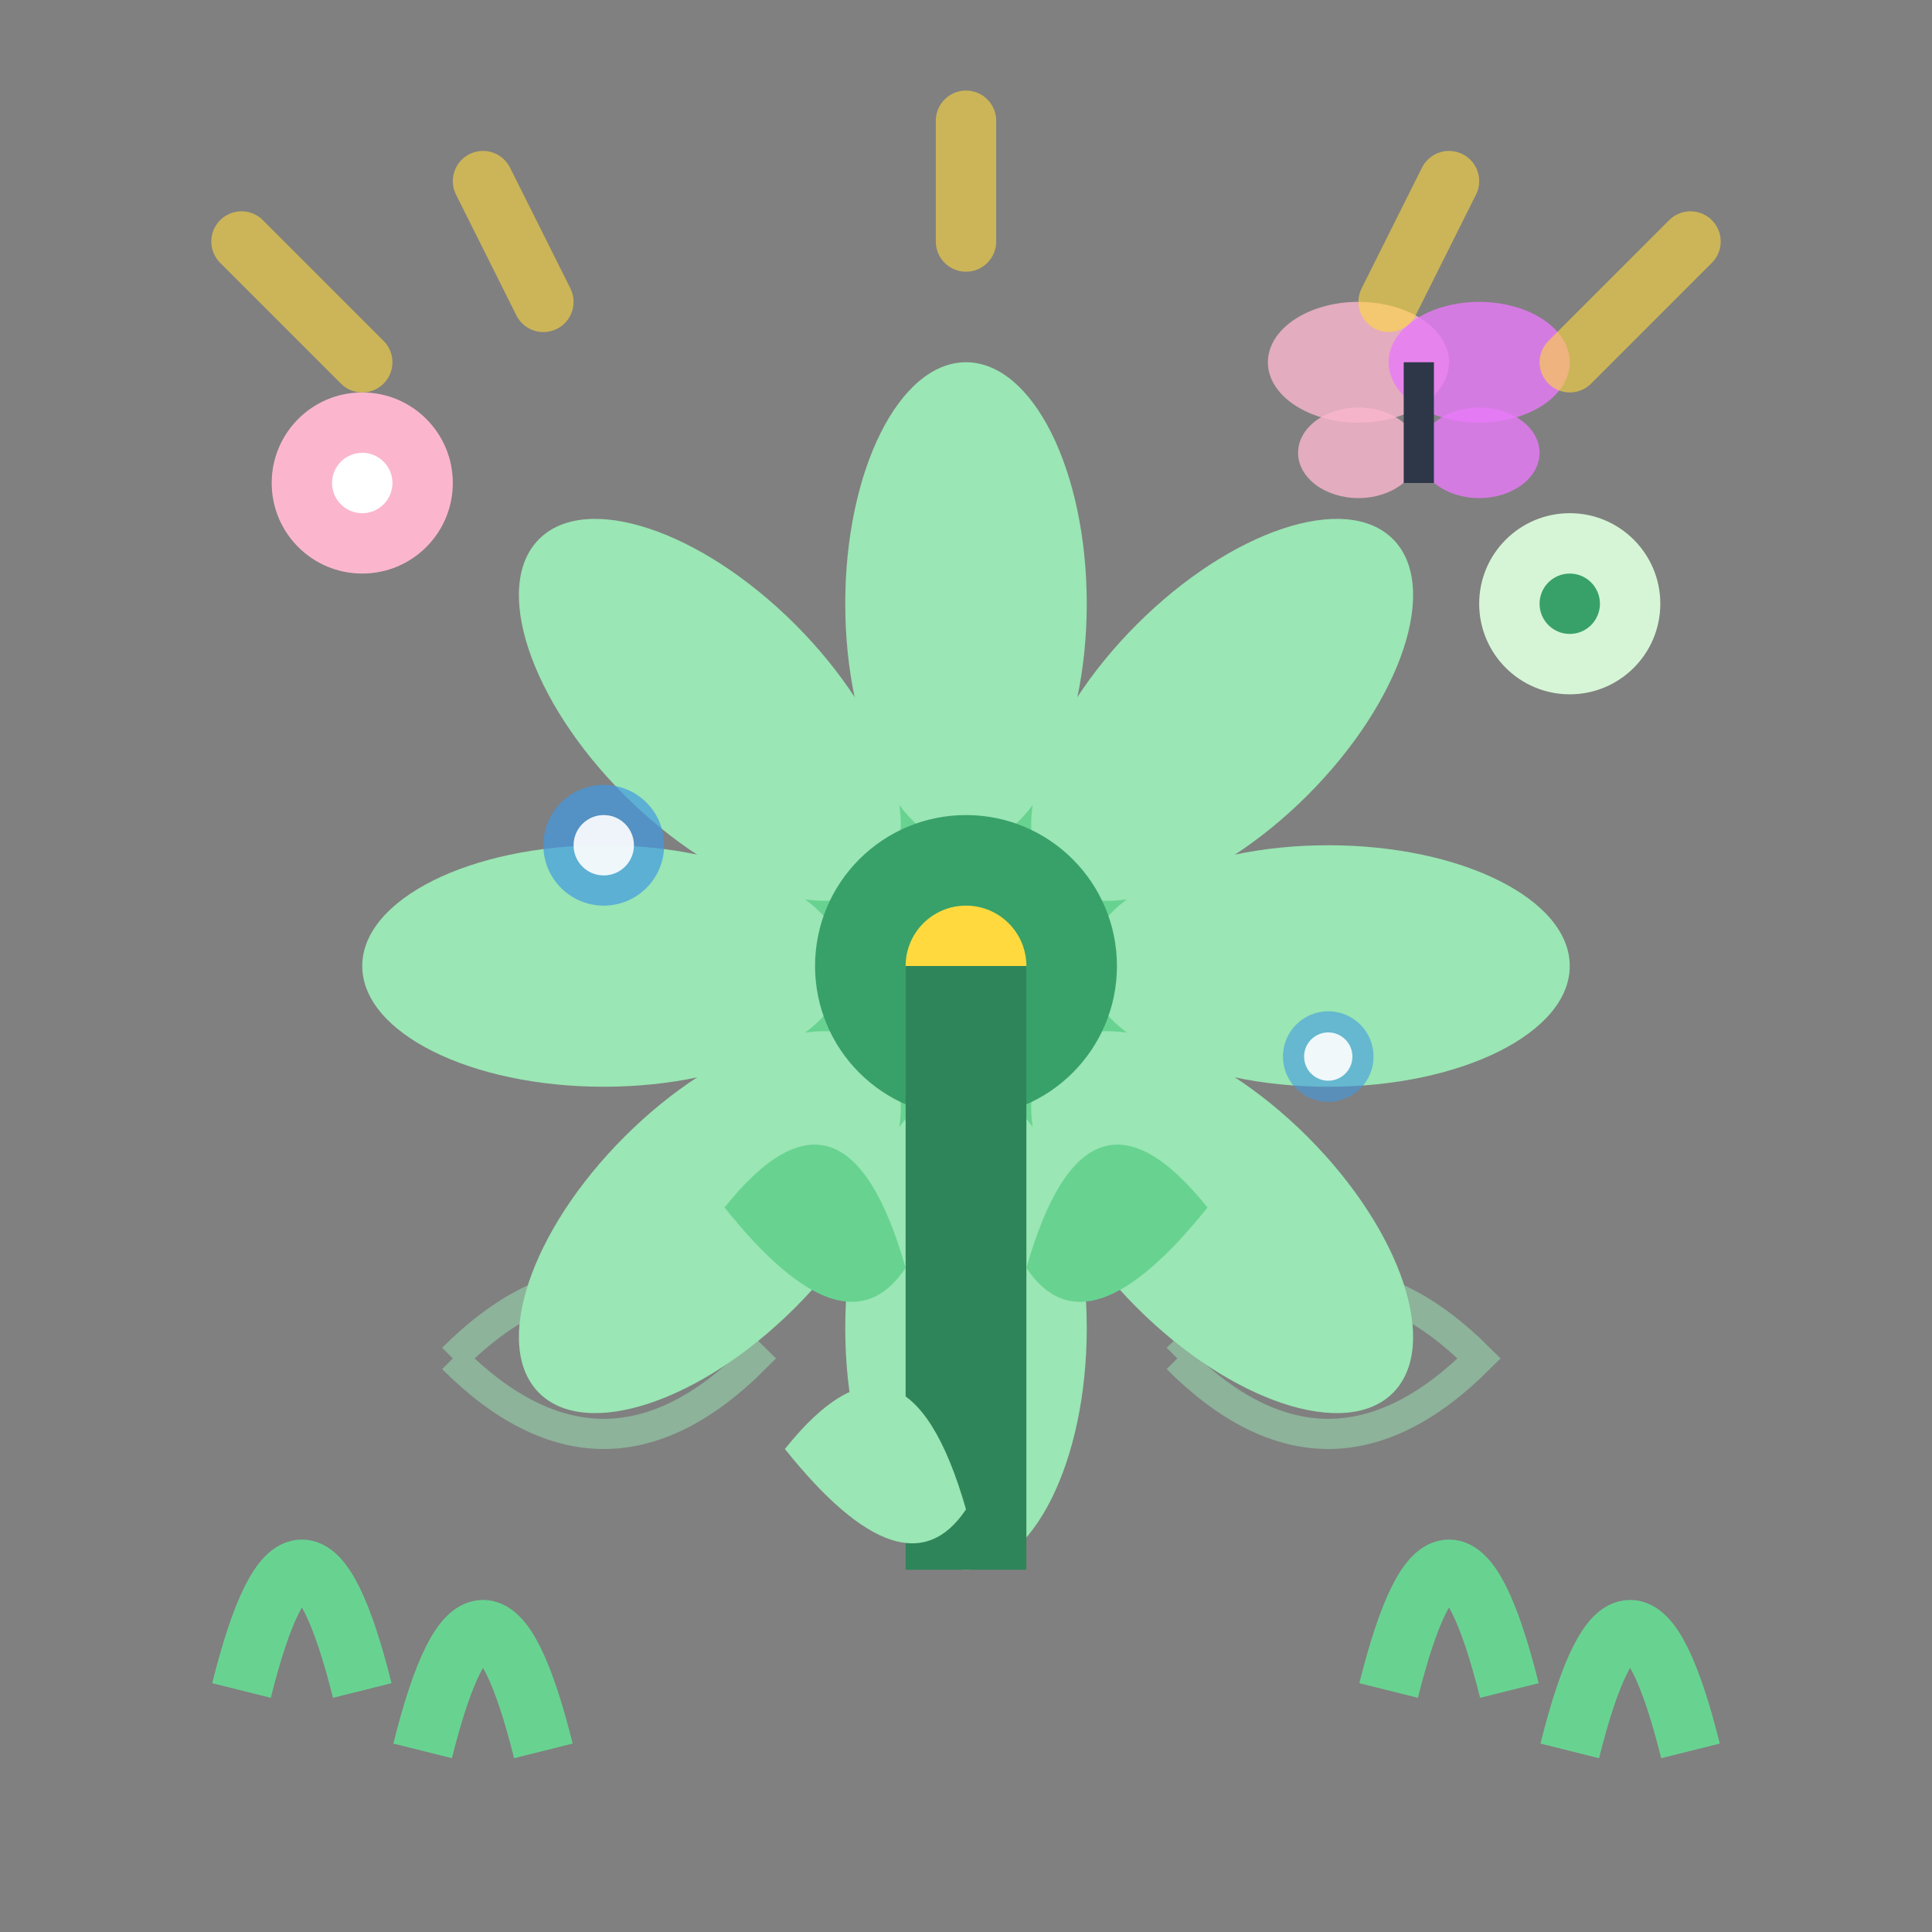 <svg width="64" height="64" viewBox="0 0 64 64" fill="none" xmlns="http://www.w3.org/2000/svg">
  <rect x="0" y="0" width="64" height="64" fill="#808080" stroke="none"/>
  <!-- Central flower/plant -->
  <circle cx="32" cy="32" r="8" fill="#68d391"/>
  
  <!-- Flower petals -->
  <ellipse cx="32" cy="20" rx="4" ry="8" fill="#9ae6b4" transform="rotate(0 32 32)"/>
  <ellipse cx="32" cy="20" rx="4" ry="8" fill="#9ae6b4" transform="rotate(45 32 32)"/>
  <ellipse cx="32" cy="20" rx="4" ry="8" fill="#9ae6b4" transform="rotate(90 32 32)"/>
  <ellipse cx="32" cy="20" rx="4" ry="8" fill="#9ae6b4" transform="rotate(135 32 32)"/>
  <ellipse cx="32" cy="20" rx="4" ry="8" fill="#9ae6b4" transform="rotate(180 32 32)"/>
  <ellipse cx="32" cy="20" rx="4" ry="8" fill="#9ae6b4" transform="rotate(225 32 32)"/>
  <ellipse cx="32" cy="20" rx="4" ry="8" fill="#9ae6b4" transform="rotate(270 32 32)"/>
  <ellipse cx="32" cy="20" rx="4" ry="8" fill="#9ae6b4" transform="rotate(315 32 32)"/>
  
  <!-- Flower center -->
  <circle cx="32" cy="32" r="5" fill="#38a169"/>
  <circle cx="32" cy="32" r="2" fill="#ffd93d"/>
  
  <!-- Stem -->
  <rect x="30" y="32" width="4" height="20" fill="#2f855a"/>
  
  <!-- Leaves on stem -->
  <path d="M24 40 Q28 35 30 42 Q28 45 24 40" fill="#68d391"/>
  <path d="M40 40 Q36 35 34 42 Q36 45 40 40" fill="#68d391"/>
  <path d="M26 48 Q30 43 32 50 Q30 53 26 48" fill="#9ae6b4"/>
  
  <!-- Surrounding natural elements -->
  <!-- Small flowers -->
  <circle cx="12" cy="16" r="3" fill="#fbb6ce"/>
  <circle cx="12" cy="16" r="1" fill="#ffffff"/>
  
  <circle cx="52" cy="20" r="3" fill="#d6f5d6"/>
  <circle cx="52" cy="20" r="1" fill="#38a169"/>
  
  <!-- Grass blades -->
  <path d="M8 56 Q10 48 12 56" stroke="#68d391" stroke-width="2" fill="none"/>
  <path d="M14 58 Q16 50 18 58" stroke="#68d391" stroke-width="2" fill="none"/>
  <path d="M46 56 Q48 48 50 56" stroke="#68d391" stroke-width="2" fill="none"/>
  <path d="M52 58 Q54 50 56 58" stroke="#68d391" stroke-width="2" fill="none"/>
  
  <!-- Butterflies -->
  <g transform="translate(45, 12)">
    <ellipse cx="0" cy="0" rx="3" ry="2" fill="#fbb6ce" opacity="0.8"/>
    <ellipse cx="0" cy="3" rx="2" ry="1.5" fill="#fbb6ce" opacity="0.8"/>
    <ellipse cx="4" cy="0" rx="3" ry="2" fill="#e879f9" opacity="0.8"/>
    <ellipse cx="4" cy="3" rx="2" ry="1.5" fill="#e879f9" opacity="0.8"/>
    <line x1="2" y1="0" x2="2" y2="4" stroke="#2d3748" stroke-width="1"/>
  </g>
  
  <!-- Sun rays in background -->
  <g stroke="#ffd93d" stroke-width="2" stroke-linecap="round" opacity="0.6">
    <line x1="8" y1="8" x2="12" y2="12"/>
    <line x1="56" y1="8" x2="52" y2="12"/>
    <line x1="32" y1="4" x2="32" y2="8"/>
    <line x1="16" y1="6" x2="18" y2="10"/>
    <line x1="48" y1="6" x2="46" y2="10"/>
  </g>
  
  <!-- Water droplets -->
  <circle cx="20" cy="28" r="2" fill="#4299e1" opacity="0.7"/>
  <circle cx="20" cy="28" r="1" fill="#ffffff" opacity="0.9"/>
  
  <circle cx="44" cy="35" r="1.5" fill="#4299e1" opacity="0.6"/>
  <circle cx="44" cy="35" r="0.8" fill="#ffffff" opacity="0.9"/>
  
  <!-- Natural spiral patterns -->
  <path d="M15 45 Q20 40 25 45 Q20 50 15 45" fill="none" stroke="#9ae6b4" stroke-width="1" opacity="0.5"/>
  <path d="M39 45 Q44 40 49 45 Q44 50 39 45" fill="none" stroke="#9ae6b4" stroke-width="1" opacity="0.5"/>
</svg>
